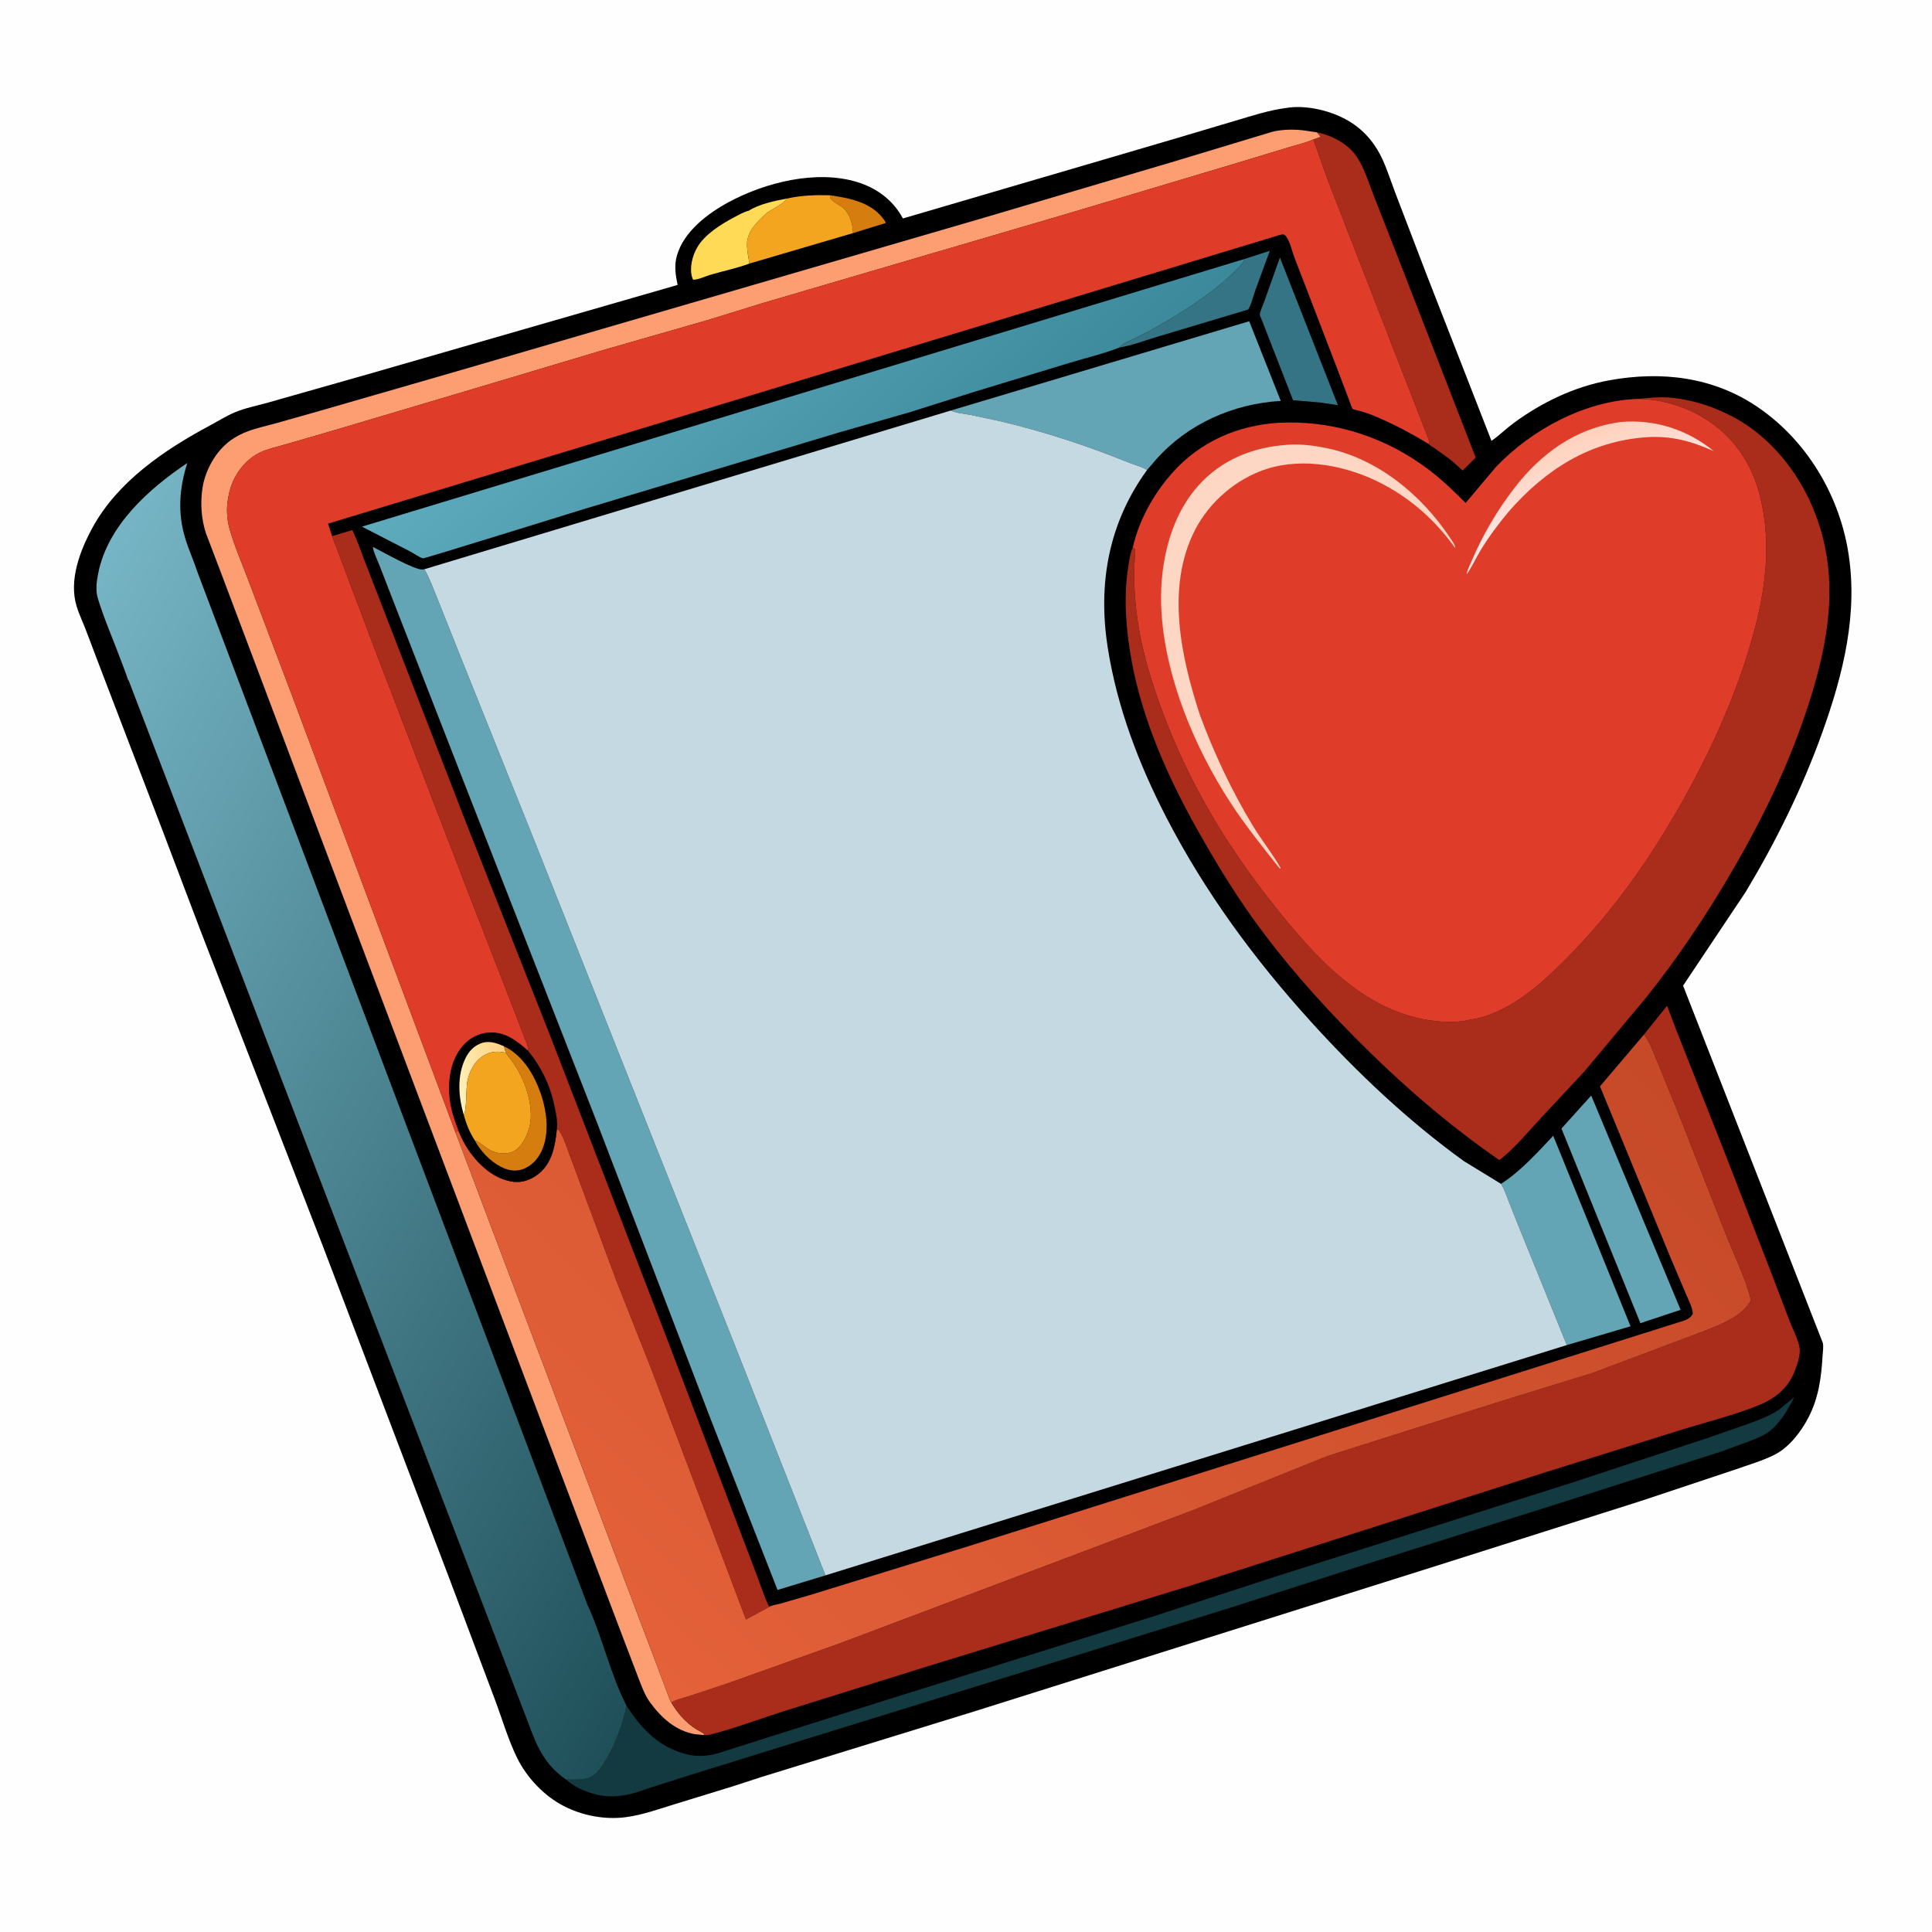 <svg version="1.1" xmlns="http://www.w3.org/2000/svg" style="display: block;" viewBox="0 0 2048 2048" width="1024" height="1024">
<defs>
	<linearGradient id="Gradient1" gradientUnits="userSpaceOnUse" x1="997.222" y1="573.665" x2="708.399" y2="262.005">
		<stop class="stop0" offset="0" stop-opacity="1" stop-color="rgb(60,137,156)"/>
		<stop class="stop1" offset="1" stop-opacity="1" stop-color="rgb(95,171,190)"/>
	</linearGradient>
	<linearGradient id="Gradient2" gradientUnits="userSpaceOnUse" x1="1549.16" y1="910.051" x2="693.686" y2="1783.05">
		<stop class="stop0" offset="0" stop-opacity="1" stop-color="rgb(198,73,40)"/>
		<stop class="stop1" offset="1" stop-opacity="1" stop-color="rgb(228,97,57)"/>
	</linearGradient>
	<linearGradient id="Gradient3" gradientUnits="userSpaceOnUse" x1="873.576" y1="1462.1" x2="-79.945" y2="913.687">
		<stop class="stop0" offset="0" stop-opacity="1" stop-color="rgb(31,80,90)"/>
		<stop class="stop1" offset="1" stop-opacity="1" stop-color="rgb(118,181,197)"/>
	</linearGradient>
	<linearGradient id="Gradient4" gradientUnits="userSpaceOnUse" x1="535.726" y1="1128.18" x2="481.566" y2="1147.35">
		<stop class="stop0" offset="0" stop-opacity="1" stop-color="rgb(255,212,137)"/>
		<stop class="stop1" offset="1" stop-opacity="1" stop-color="rgb(255,242,186)"/>
	</linearGradient>
	<linearGradient id="Gradient5" gradientUnits="userSpaceOnUse" x1="1662.85" y1="464.813" x2="1688.29" y2="532.607">
		<stop class="stop0" offset="0" stop-opacity="1" stop-color="rgb(255,209,188)"/>
		<stop class="stop1" offset="1" stop-opacity="1" stop-color="rgb(255,229,226)"/>
	</linearGradient>
</defs>
<path transform="translate(0,0)" fill="rgb(254,254,254)" d="M -0 -0 L 2048 0 L 2048 2048 L -0 2048 L -0 -0 z"/>
<path transform="translate(0,0)" fill="rgb(0,0,0)" d="M 1363.94 114.377 C 1382.11 111.405 1404.29 115.976 1420.79 123.601 C 1437.51 131.327 1450.36 142.742 1459.96 158.5 C 1468.47 172.457 1473.25 189.361 1479.14 204.6 L 1512.59 291.968 L 1581.03 467.326 C 1589.25 461.646 1596.57 454.313 1604.68 448.352 C 1634.49 426.457 1668.82 409.944 1705.36 403.243 C 1761.38 392.968 1816.94 399.406 1864.69 432.52 C 1914.68 467.182 1948.45 523.017 1958.8 582.735 C 1970.34 649.302 1953.95 714.56 1931.5 777.009 C 1910.39 835.732 1882.63 891.932 1850.54 945.422 L 1784.13 1044.84 L 1931.27 1420.99 L 1932.07 1422.95 C 1933.28 1426.71 1932.28 1432.59 1932.06 1436.5 C 1930.74 1459.59 1927.96 1481.44 1917.18 1502.32 C 1909.39 1517.41 1896.78 1534.12 1881.33 1541.96 C 1868.28 1548.58 1853.15 1552.9 1839.33 1557.82 L 1740 1590.93 L 1519 1661 L 1033.3 1814 L 807.329 1883.64 L 776 1893.84 L 716 1912.27 C 698.558 1917.59 681.002 1924.06 662.842 1926.35 C 640.801 1929.14 617.022 1924.55 597.373 1914.35 C 576.646 1903.59 558.551 1884.46 548.242 1863.59 C 538.561 1844 532.181 1821.67 524.468 1801.17 L 476.042 1672.53 L 342.643 1321.96 L 213.232 988.288 L 171.962 879.476 L 108.29 713.297 L 90.438 666.326 C 87.39 658.428 83.59 650.612 81.155 642.508 C 72.834 614.809 84.833 583.535 98.042 559.344 C 124.772 510.391 174.339 476.834 222.371 451.117 C 230.901 446.551 239.654 441.106 248.5 437.27 C 259.848 432.35 273.46 429.901 285.415 426.401 L 388.326 397.173 L 718.287 302.034 C 716.066 291.552 714.556 281.485 717.552 270.975 C 724.844 245.393 750.094 226.34 772.388 214.301 C 811.119 193.385 865.165 179.757 908.5 192.937 C 929.364 199.283 946.762 212.159 957.122 231.583 L 1239.89 148.658 L 1309.77 127.89 C 1327.68 122.583 1345.34 116.736 1363.94 114.377 z"/>
<path transform="translate(0,0)" fill="rgb(214,125,16)" d="M 879.678 206.986 C 899.662 209.798 922.699 214.144 935.768 231.236 C 936.992 232.838 938.458 234.424 938.876 236.416 L 904.286 247.081 C 903.932 237.755 901.061 227.096 893.938 220.556 C 891.303 218.138 881.74 213.215 880.5 210.744 C 879.925 209.598 879.952 208.238 879.678 206.986 z"/>
<path transform="translate(0,0)" fill="rgb(254,218,87)" d="M 793.836 223.309 C 804.415 216.461 821.671 212.705 834.093 210.506 C 830.26 216.396 818.951 221.611 812.891 225.602 C 803.707 234.427 792.32 244.319 791.928 258.118 C 791.716 265.574 793.345 272.074 794.405 279.373 C 781.293 284.314 766.757 287.264 753.276 291.214 C 747.886 292.793 740.32 296.554 734.8 296.5 C 734.194 295.415 734.123 295.395 733.697 294 C 730.625 283.939 733.963 271.201 738.957 262.467 C 746.888 248.595 764.203 237.746 777.922 230.5 C 782.975 227.831 788.275 224.727 793.836 223.309 z"/>
<path transform="translate(0,0)" fill="rgb(52,116,133)" d="M 1319.87 274.334 L 1346.1 265.809 L 1330.5 308.295 C 1328.32 314.345 1326.52 322.954 1323.07 328.121 L 1226.22 357.141 C 1213.48 360.961 1199.76 366.341 1186.65 368.334 C 1190.7 363.199 1196.12 362.009 1201.95 359.275 L 1220.63 349.556 C 1250.07 333.293 1280.79 314.085 1305.38 290.962 C 1310.59 286.063 1316.82 280.892 1319.87 274.334 z"/>
<path transform="translate(0,0)" fill="rgb(244,165,32)" d="M 834.093 210.506 C 849.188 207.056 864.299 206.61 879.678 206.986 C 879.952 208.238 879.925 209.598 880.5 210.744 C 881.74 213.215 891.303 218.138 893.938 220.556 C 901.061 227.096 903.932 237.755 904.286 247.081 L 794.405 279.373 C 793.345 272.074 791.716 265.574 791.928 258.118 C 792.32 244.319 803.707 234.427 812.891 225.602 C 818.951 221.611 830.26 216.396 834.093 210.506 z"/>
<path transform="translate(0,0)" fill="rgb(52,116,133)" d="M 1356.75 273.001 L 1418.21 429.462 L 1399.24 426.629 L 1370.71 424.256 L 1344.4 356.729 L 1337.76 339.605 C 1337.19 338.113 1335.6 335.166 1335.49 333.639 C 1335.29 330.932 1338.96 323.01 1339.95 320.222 L 1356.75 273.001 z"/>
<path transform="translate(0,0)" fill="rgb(99,165,181)" d="M 1686.76 1161.32 L 1781.52 1388.47 L 1749.16 1399.19 L 1738.91 1402.61 L 1655.22 1196.29 L 1686.76 1161.32 z"/>
<path transform="translate(0,0)" fill="rgb(99,165,181)" d="M 1591.16 1254.95 C 1611.98 1241.48 1629.59 1221.95 1646.47 1203.93 L 1728.44 1405.92 L 1660.89 1425.84 L 1611.1 1303.06 L 1600.06 1275.43 C 1597.38 1268.5 1595.07 1261.29 1591.16 1254.95 z"/>
<path transform="translate(0,0)" fill="rgb(170,44,26)" d="M 1395.86 140.264 C 1411.81 143.456 1429.02 152.359 1438.26 166.156 C 1446.27 178.105 1450.8 193.597 1456.07 207 L 1482.06 273.303 L 1564.33 485.111 L 1550.48 498.752 C 1545.43 494.183 1540.38 489.474 1534.97 485.335 L 1519.49 474.316 C 1518.2 473.426 1515.49 472.077 1514.78 470.868 C 1515.3 468.424 1514.8 467.057 1513.99 464.77 L 1482.5 383.905 L 1406.78 189.092 L 1392.21 147.777 C 1394.7 146.553 1397.41 146.359 1399.72 144.786 L 1395.86 140.264 z"/>
<path transform="translate(0,0)" fill="rgb(99,165,181)" d="M 1007.75 435.228 L 1324.21 340.542 L 1357.65 424.965 C 1307.35 427.927 1259.21 449.17 1225.52 487.046 L 1215.93 498.222 C 1209.96 494.491 1202.17 492.677 1195.59 490.005 C 1151.9 472.272 1105.68 457.195 1059.76 446.393 L 1028.47 439.736 C 1021.58 438.474 1014.22 437.983 1007.75 435.228 z"/>
<path transform="translate(0,0)" fill="rgb(19,58,65)" d="M 664.148 1808.14 C 680.318 1833.29 699.547 1853.32 729.969 1860.1 C 739.935 1862.33 750.426 1861.43 760.208 1858.82 L 807.427 1843.8 L 930.283 1804.97 L 1224 1712.97 L 1354.68 1670.43 L 1665.83 1571.85 L 1809.47 1524.55 L 1847.74 1511.2 C 1860.68 1506.67 1874.36 1501.95 1885.86 1494.32 L 1902 1480.96 C 1895.51 1493.97 1887.73 1507.44 1876.29 1516.75 C 1870.4 1521.54 1862.24 1524.65 1855.23 1527.41 L 1824.76 1538.63 L 1652.48 1593.67 L 1448 1658.12 L 1302.88 1704.68 L 991.547 1801.09 L 827.929 1851.68 L 730 1882.09 L 689.267 1895.04 C 679.978 1898.15 670.723 1901.72 661 1903.11 L 659.253 1903.39 C 650.18 1904.71 640.876 1904.5 632 1902.24 C 620.094 1899.19 609.335 1894.46 599.945 1886.4 C 608.578 1886.31 620.089 1887.55 627.639 1882.86 C 633.653 1879.12 638.353 1872.13 641.959 1866.14 C 652.567 1848.54 659.978 1828.22 664.148 1808.14 z"/>
<path transform="translate(0,0)" fill="rgb(170,44,26)" d="M 352.022 568.297 L 373.499 561.907 C 378.559 572.251 382.23 583.236 386.329 593.989 L 406.917 647.189 L 495.18 875 L 583.764 1099.33 L 707.077 1419.14 L 782.968 1619 L 803.766 1673.86 C 807.439 1683.59 810.596 1694.13 815.5 1703.28 L 790.747 1716.77 L 753.478 1618.06 L 690.316 1451.15 L 653.5 1358.02 L 606.111 1230.51 C 602.162 1220.68 598.847 1208.27 593.363 1199.42 C 592.293 1197.7 592.319 1197.61 590.269 1197.1 L 590.467 1195.94 C 591.186 1189.36 589.624 1181.75 588.356 1175.29 C 583.712 1151.61 574.824 1132.73 559.817 1113.83 C 560.146 1111.45 559.521 1109.39 558.749 1107.17 L 534.733 1044.91 L 499.388 954.152 L 398.692 692.188 L 352.022 568.297 z"/>
<path transform="translate(0,0)" fill="url(#Gradient1)" d="M 1186.65 368.334 L 1186.47 368.463 C 1169.62 375.027 1150.97 379.477 1133.59 384.703 L 1034 414.983 L 963.301 437.276 L 890.872 457.971 L 620.338 539.231 C 603.947 544.274 450.243 592.028 448.599 591.849 C 445.461 591.506 438.387 586.426 435.158 584.752 L 383.687 558.249 L 1319.87 274.334 C 1316.82 280.892 1310.59 286.063 1305.38 290.962 C 1280.79 314.085 1250.07 333.293 1220.63 349.556 L 1201.95 359.275 C 1196.12 362.009 1190.7 363.199 1186.65 368.334 z"/>
<path transform="translate(0,0)" fill="rgb(99,165,181)" d="M 874.993 1669.96 L 824.226 1685.42 L 752.946 1503.34 L 632.928 1190.13 L 490.634 826.276 L 420.127 645.328 L 402.237 599.273 C 399.983 593.39 395.997 585.786 395.211 579.718 C 404.787 584.488 440.053 604.686 448.077 603.679 L 449.888 603.377 C 455.313 612.718 458.9 623.049 463.052 633 L 490.335 701.495 L 564.687 886.699 L 780.105 1428.9 L 842.864 1588.24 L 874.993 1669.96 z"/>
<path transform="translate(0,0)" fill="rgb(253,158,114)" d="M 688.723 1804.11 C 682.96 1796.02 679.504 1785.73 675.903 1776.52 L 658.693 1731.42 L 587.466 1543.23 L 345.46 902.14 L 260.253 676.034 L 232.674 602.955 L 218.346 565.368 C 213.36 550.403 212.28 533.383 214.567 517.814 C 217.393 498.567 228.724 478.157 244.591 466.729 C 250.07 462.783 256.185 459.619 262.507 457.275 C 272.294 453.646 283.011 451.302 293.102 448.532 L 338.628 435.628 L 483.947 393.668 L 1037.01 232.56 L 1240.58 172.365 L 1348.77 139.681 C 1359.76 136.903 1373.94 136.882 1385.2 138.685 L 1395.86 140.264 L 1399.72 144.786 C 1397.41 146.359 1394.7 146.553 1392.21 147.777 L 1391.45 148.129 C 1383.88 151.507 1375.27 153.333 1367.33 155.785 L 1311.58 172.688 L 1133 226.063 L 808.172 321.364 L 749.652 339.468 L 641.447 370.5 L 516.995 407.701 L 353.25 456.383 L 301.075 471.499 C 292.877 473.926 284.066 475.726 276.303 479.334 C 262.005 485.982 251.198 499.166 245.607 513.686 C 243.595 518.911 242.544 523.953 241.589 529.435 C 239.782 539.801 240.569 551.176 243.502 561.23 C 248.958 579.933 256.857 597.953 263.702 616.173 L 310.189 738.851 L 482.656 1199.87 L 711.063 1804.38 L 711.568 1804.65 C 719.361 1818.07 729.812 1829.19 743.721 1836.23 C 745.017 1836.88 745.686 1837.38 746.595 1838.5 L 746.742 1839.24 L 737.238 1838.4 C 716.176 1834.99 700.79 1820.71 688.723 1804.11 z"/>
<path transform="translate(0,0)" fill="rgb(170,44,26)" d="M 1736.69 422.87 C 1747.51 421.679 1758.1 420.604 1769 421.393 C 1801.07 423.714 1836.4 437.912 1861.53 457.809 C 1905.09 492.299 1931.7 545.359 1937.81 600.084 C 1943.75 653.354 1930.69 706.904 1913.69 757.056 C 1894.27 814.341 1868.4 867.477 1838.19 919.755 C 1810.48 967.687 1779.2 1014.79 1744.5 1058 L 1679.61 1135.66 L 1633.8 1184.76 C 1619.89 1199.66 1605.56 1217.41 1589.37 1229.77 C 1533.74 1191.27 1484.3 1148.2 1436.72 1100.22 C 1397.47 1060.64 1360.21 1018.56 1327.77 973.156 C 1306 942.673 1286.6 910.479 1268.3 877.81 C 1237.4 822.626 1210.78 762.298 1199.42 699.775 C 1193.59 667.659 1190.89 634.078 1195.89 601.674 C 1196.86 595.36 1197.91 587.077 1200.4 581.225 L 1200.71 580.857 L 1201.29 581.161 L 1202.32 580.656 C 1204.05 583.754 1203.12 588.191 1202.93 591.638 C 1202.5 599.199 1202.06 606.841 1202.28 614.416 C 1202.7 629.346 1203.89 644.632 1206.13 659.419 C 1210.95 691.19 1220.29 721.595 1231.31 751.716 C 1259.28 828.126 1299.74 895.942 1350.34 959.5 C 1394.44 1014.89 1445.81 1073.01 1520 1082.22 C 1529.94 1083.45 1540.74 1083.77 1550.69 1082.41 L 1568.5 1079.02 C 1604.37 1069.09 1633.29 1043.29 1659.03 1017.56 C 1708.58 968.038 1748.5 911.427 1782.82 850.529 C 1809.18 803.746 1832 754.976 1848.94 703.992 C 1868.63 644.771 1881.6 581.656 1864.09 520.281 C 1854.01 484.944 1832.34 456.998 1800.03 439.5 C 1780.79 429.083 1758.56 423.186 1736.69 422.87 z"/>
<path transform="translate(0,0)" fill="rgb(170,44,26)" d="M 1742.64 1096.72 L 1767.14 1066.11 L 1777.14 1092.5 L 1827.15 1219 L 1877.02 1347.75 L 1897.07 1400.4 C 1900.45 1409.06 1905.9 1419.44 1907.58 1428.4 C 1909.02 1436 1904.8 1447.74 1901.9 1454.83 C 1894.7 1472.4 1880.78 1483.03 1863.5 1489.94 C 1838.05 1500.13 1810.53 1507 1784.3 1515.03 L 1636.59 1561.19 L 1262.83 1680.55 L 985.691 1765.61 L 831.863 1813.64 C 805.814 1821.86 779.485 1831.98 753.034 1838.69 C 750.847 1839.24 748.995 1839.66 746.742 1839.24 L 746.595 1838.5 C 745.686 1837.38 745.017 1836.88 743.721 1836.23 C 729.812 1829.19 719.361 1818.07 711.568 1804.65 C 717.472 1801.31 725.039 1799.75 731.488 1797.63 L 773.395 1783.65 L 891.692 1741.46 L 1262.78 1601.56 L 1406.97 1543.55 L 1510.68 1510.65 L 1603.05 1481.61 L 1687.56 1455.63 L 1807.6 1410.56 C 1824.94 1403.54 1846.65 1395.51 1856.16 1378.39 C 1850.19 1354.5 1838.36 1330.81 1829.2 1307.89 L 1780.27 1182.83 L 1754.57 1119.79 C 1751.11 1112.05 1748.11 1103.22 1742.64 1096.72 z"/>
<path transform="translate(0,0)" fill="url(#Gradient2)" d="M 1742.64 1096.72 C 1748.11 1103.22 1751.11 1112.05 1754.57 1119.79 L 1780.27 1182.83 L 1829.2 1307.89 C 1838.36 1330.81 1850.19 1354.5 1856.16 1378.39 C 1846.65 1395.51 1824.94 1403.54 1807.6 1410.56 L 1687.56 1455.63 L 1603.05 1481.61 L 1510.68 1510.65 L 1406.97 1543.55 L 1262.78 1601.56 L 891.692 1741.46 L 773.395 1783.65 L 731.488 1797.63 C 725.039 1799.75 717.472 1801.31 711.568 1804.65 L 711.063 1804.38 L 482.656 1199.87 L 486.005 1198.58 C 489.23 1206.86 493.494 1214.95 498.773 1222.11 C 509.832 1237.09 525.328 1250.41 544.448 1252.77 C 554.036 1253.95 563.411 1250.27 570.843 1244.35 C 585.312 1232.81 588.593 1214.44 590.269 1197.1 C 592.319 1197.61 592.293 1197.7 593.363 1199.42 C 598.847 1208.27 602.162 1220.68 606.111 1230.51 L 653.5 1358.02 L 690.316 1451.15 L 753.478 1618.06 L 790.747 1716.77 L 815.5 1703.28 C 818.238 1701.6 823.483 1700.94 826.746 1700.03 L 857.738 1691.08 L 1023.5 1640 L 1782.46 1400.76 C 1787.52 1399.12 1791.98 1397.57 1794.5 1392.59 C 1794.09 1386.23 1790.33 1379.13 1787.89 1373.28 L 1771.26 1334.22 L 1714.07 1195.31 L 1696.04 1151.58 L 1742.64 1096.72 z"/>
<path transform="translate(0,0)" fill="url(#Gradient3)" d="M 136.629 721.93 C 135.329 720.39 134.46 716.669 133.724 714.736 L 127.641 698.528 C 119.616 677.088 110.327 656.006 103.648 634.106 C 101.119 625.813 102.466 615.905 104.153 607.492 C 114.251 557.124 157.638 518.191 198.551 490.831 C 190.041 517.378 188.136 543.863 196.418 570.864 C 200.148 583.026 205.49 594.643 209.422 606.747 L 622.577 1700.86 C 638.716 1735.51 646.736 1774.13 664.148 1808.14 C 659.978 1828.22 652.567 1848.54 641.959 1866.14 C 638.353 1872.13 633.653 1879.12 627.639 1882.86 C 620.089 1887.55 608.578 1886.31 599.945 1886.4 C 577.379 1870.57 569.32 1851.72 560.191 1826.91 L 136.629 721.93 z"/>
<path transform="translate(0,0)" fill="rgb(223,61,42)" d="M 1392.21 147.777 L 1406.78 189.092 L 1482.5 383.905 L 1513.99 464.77 C 1514.8 467.057 1515.3 468.424 1514.78 470.868 C 1495.9 459.362 1476.47 449.04 1456.02 440.575 C 1450.58 438.324 1445.14 436.625 1439.47 435.067 C 1438.89 434.907 1434.23 433.875 1434 433.595 C 1432.53 431.8 1431.12 426.588 1430.2 424.296 L 1416.79 389 L 1395.56 333.766 L 1372.17 273.006 C 1369.57 266.256 1367.62 256.622 1363.5 250.848 C 1361.44 247.951 1359.65 248.231 1356.5 249.091 L 347.727 555.083 L 352.022 568.297 L 398.692 692.188 L 499.388 954.152 L 534.733 1044.91 L 558.749 1107.17 C 559.521 1109.39 560.146 1111.45 559.817 1113.83 C 574.824 1132.73 583.712 1151.61 588.356 1175.29 C 589.624 1181.75 591.186 1189.36 590.467 1195.94 L 590.269 1197.1 C 588.593 1214.44 585.312 1232.81 570.843 1244.35 C 563.411 1250.27 554.036 1253.95 544.448 1252.77 C 525.328 1250.41 509.832 1237.09 498.773 1222.11 C 493.494 1214.95 489.23 1206.86 486.005 1198.58 L 482.656 1199.87 L 310.189 738.851 L 263.702 616.173 C 256.857 597.953 248.958 579.933 243.502 561.23 C 240.569 551.176 239.782 539.801 241.589 529.435 C 242.544 523.953 243.595 518.911 245.607 513.686 C 251.198 499.166 262.005 485.982 276.303 479.334 C 284.066 475.726 292.877 473.926 301.075 471.499 L 353.25 456.383 L 516.995 407.701 L 641.447 370.5 L 749.652 339.468 L 808.172 321.364 L 1133 226.063 L 1311.58 172.688 L 1367.33 155.785 C 1375.27 153.333 1383.88 151.507 1391.45 148.129 L 1392.21 147.777 z"/>
<path transform="translate(0,0)" fill="rgb(0,0,0)" d="M 486.005 1198.58 C 481.568 1187.19 477.664 1175.47 476.493 1163.24 C 474.673 1144.21 477.738 1123.6 490.528 1108.63 C 497.668 1100.28 507.931 1094.86 519 1094.44 C 535.962 1093.79 547.789 1103.24 559.817 1113.83 C 574.824 1132.73 583.712 1151.61 588.356 1175.29 C 589.624 1181.75 591.186 1189.36 590.467 1195.94 L 590.269 1197.1 C 588.593 1214.44 585.312 1232.81 570.843 1244.35 C 563.411 1250.27 554.036 1253.95 544.448 1252.77 C 525.328 1250.41 509.832 1237.09 498.773 1222.11 C 493.494 1214.95 489.23 1206.86 486.005 1198.58 z"/>
<path transform="translate(0,0)" fill="url(#Gradient4)" d="M 491.62 1181.82 C 486.211 1163.83 484.573 1143.09 491.801 1125.39 C 495.273 1116.88 500.285 1109.87 509.005 1106.28 C 517.922 1102.61 525.951 1105.49 534.176 1109.06 L 536.195 1115.94 C 527.372 1114.03 520.148 1114.41 512.34 1119.17 C 503.185 1124.75 497.641 1135.62 495.479 1145.84 C 493.858 1153.5 494.892 1177.29 491.62 1181.82 z"/>
<path transform="translate(0,0)" fill="rgb(214,125,16)" d="M 534.176 1109.06 C 553.476 1118.17 565.579 1138.08 572.608 1157.56 C 579.58 1176.88 583.075 1201.79 573.721 1220.88 C 569.622 1229.24 563.083 1236.16 554.188 1239.36 C 546.198 1242.24 538.512 1240.62 531.1 1236.91 C 519.733 1231.23 509.126 1219.98 503.257 1208.78 C 510.584 1211.64 515.604 1218.05 523.308 1220.84 C 529.909 1223.23 538.309 1223.58 544.67 1220.29 C 553.664 1215.62 559.797 1201.89 561.67 1192.61 C 565.74 1172.44 557.298 1147.55 546.601 1130.5 C 543.451 1125.48 539.489 1120.91 536.195 1115.94 L 534.176 1109.06 z"/>
<path transform="translate(0,0)" fill="rgb(244,165,32)" d="M 491.62 1181.82 C 494.892 1177.29 493.858 1153.5 495.479 1145.84 C 497.641 1135.62 503.185 1124.75 512.34 1119.17 C 520.148 1114.41 527.372 1114.03 536.195 1115.94 C 539.489 1120.91 543.451 1125.48 546.601 1130.5 C 557.298 1147.55 565.74 1172.44 561.67 1192.61 C 559.797 1201.89 553.664 1215.62 544.67 1220.29 C 538.309 1223.58 529.909 1223.23 523.308 1220.84 C 515.604 1218.05 510.584 1211.64 503.257 1208.78 C 497.838 1200.57 494.221 1191.25 491.62 1181.82 z"/>
<path transform="translate(0,0)" fill="rgb(223,61,42)" d="M 1200.71 580.857 C 1207.61 549.516 1225.54 518.702 1247.76 495.812 C 1278.66 463.98 1320.66 448.337 1364.63 447.867 C 1419.51 447.28 1471.01 464.938 1514.91 498.128 C 1528.84 508.655 1541.2 520.896 1553.66 533.085 L 1585.63 495.154 C 1623.51 455.241 1680.86 424.441 1736.69 422.87 C 1758.56 423.186 1780.79 429.083 1800.03 439.5 C 1832.34 456.998 1854.01 484.944 1864.09 520.281 C 1881.6 581.656 1868.63 644.771 1848.94 703.992 C 1832 754.976 1809.18 803.746 1782.82 850.529 C 1748.5 911.427 1708.58 968.038 1659.03 1017.56 C 1633.29 1043.29 1604.37 1069.09 1568.5 1079.02 L 1550.69 1082.41 C 1540.74 1083.77 1529.94 1083.45 1520 1082.22 C 1445.81 1073.01 1394.44 1014.89 1350.34 959.5 C 1299.74 895.942 1259.28 828.126 1231.31 751.716 C 1220.29 721.595 1210.95 691.19 1206.13 659.419 C 1203.89 644.632 1202.7 629.346 1202.28 614.416 C 1202.06 606.841 1202.5 599.199 1202.93 591.638 C 1203.12 588.191 1204.05 583.754 1202.32 580.656 L 1201.29 581.161 L 1200.71 580.857 z"/>
<path transform="translate(0,0)" fill="url(#Gradient5)" d="M 1717.96 447.375 C 1753.61 444.05 1789.07 455.444 1816.66 478.253 C 1793.44 467.745 1771.5 461.759 1745.84 463.447 C 1685.58 467.411 1638.01 497.837 1599.23 542.42 C 1588.3 555.437 1578.23 568.952 1569.39 583.485 C 1564.38 591.727 1560.37 600.973 1554.74 608.755 C 1555.1 604.455 1558.43 598.41 1560.15 594.363 C 1571.79 566.959 1586.96 541.199 1605.1 517.594 C 1633.66 480.417 1670.74 453.555 1717.96 447.375 z"/>
<path transform="translate(0,0)" fill="rgb(254,214,196)" d="M 1365.71 471.438 C 1378.55 470.576 1392.41 472.246 1405.02 474.755 C 1459.91 485.677 1506.59 524.197 1537.04 569.969 C 1538.69 572.463 1543.04 578.162 1542.5 580.88 C 1521.73 551.977 1496.68 529.304 1464.94 512.729 C 1428.83 493.871 1382.11 484.379 1342.5 497.17 C 1310.46 507.517 1281.93 532.087 1266.62 562.071 C 1235.7 622.628 1251.95 696.496 1271.85 757.613 C 1286.72 798.202 1305.74 838.433 1328.14 875.447 C 1337.37 890.708 1348.88 904.775 1357.59 920.234 L 1356.5 920.587 C 1338.12 897.438 1319.81 874.752 1303.71 849.889 C 1266.32 792.128 1236 719.668 1231.31 650.479 C 1228.15 603.803 1238.17 550.998 1270.02 515.11 C 1294.98 486.99 1328.77 473.698 1365.71 471.438 z"/>
<path transform="translate(0,0)" fill="rgb(196,217,226)" d="M 1007.75 435.228 C 1014.22 437.983 1021.58 438.474 1028.47 439.736 L 1059.76 446.393 C 1105.68 457.195 1151.9 472.272 1195.59 490.005 C 1202.17 492.677 1209.96 494.491 1215.93 498.222 C 1175.04 554.512 1163.59 618.871 1174.29 686.811 C 1184.22 749.809 1207.17 809.969 1236.35 866.439 C 1277.4 945.91 1329.63 1016.79 1389.58 1082.98 C 1438.51 1137 1492.6 1188.11 1551.77 1230.85 L 1591.16 1254.95 C 1595.07 1261.29 1597.38 1268.5 1600.06 1275.43 L 1611.1 1303.06 L 1660.89 1425.84 L 874.993 1669.96 L 842.864 1588.24 L 780.105 1428.9 L 564.687 886.699 L 490.335 701.495 L 463.052 633 C 458.9 623.049 455.313 612.718 449.888 603.377 L 1007.75 435.228 z"/>
</svg>